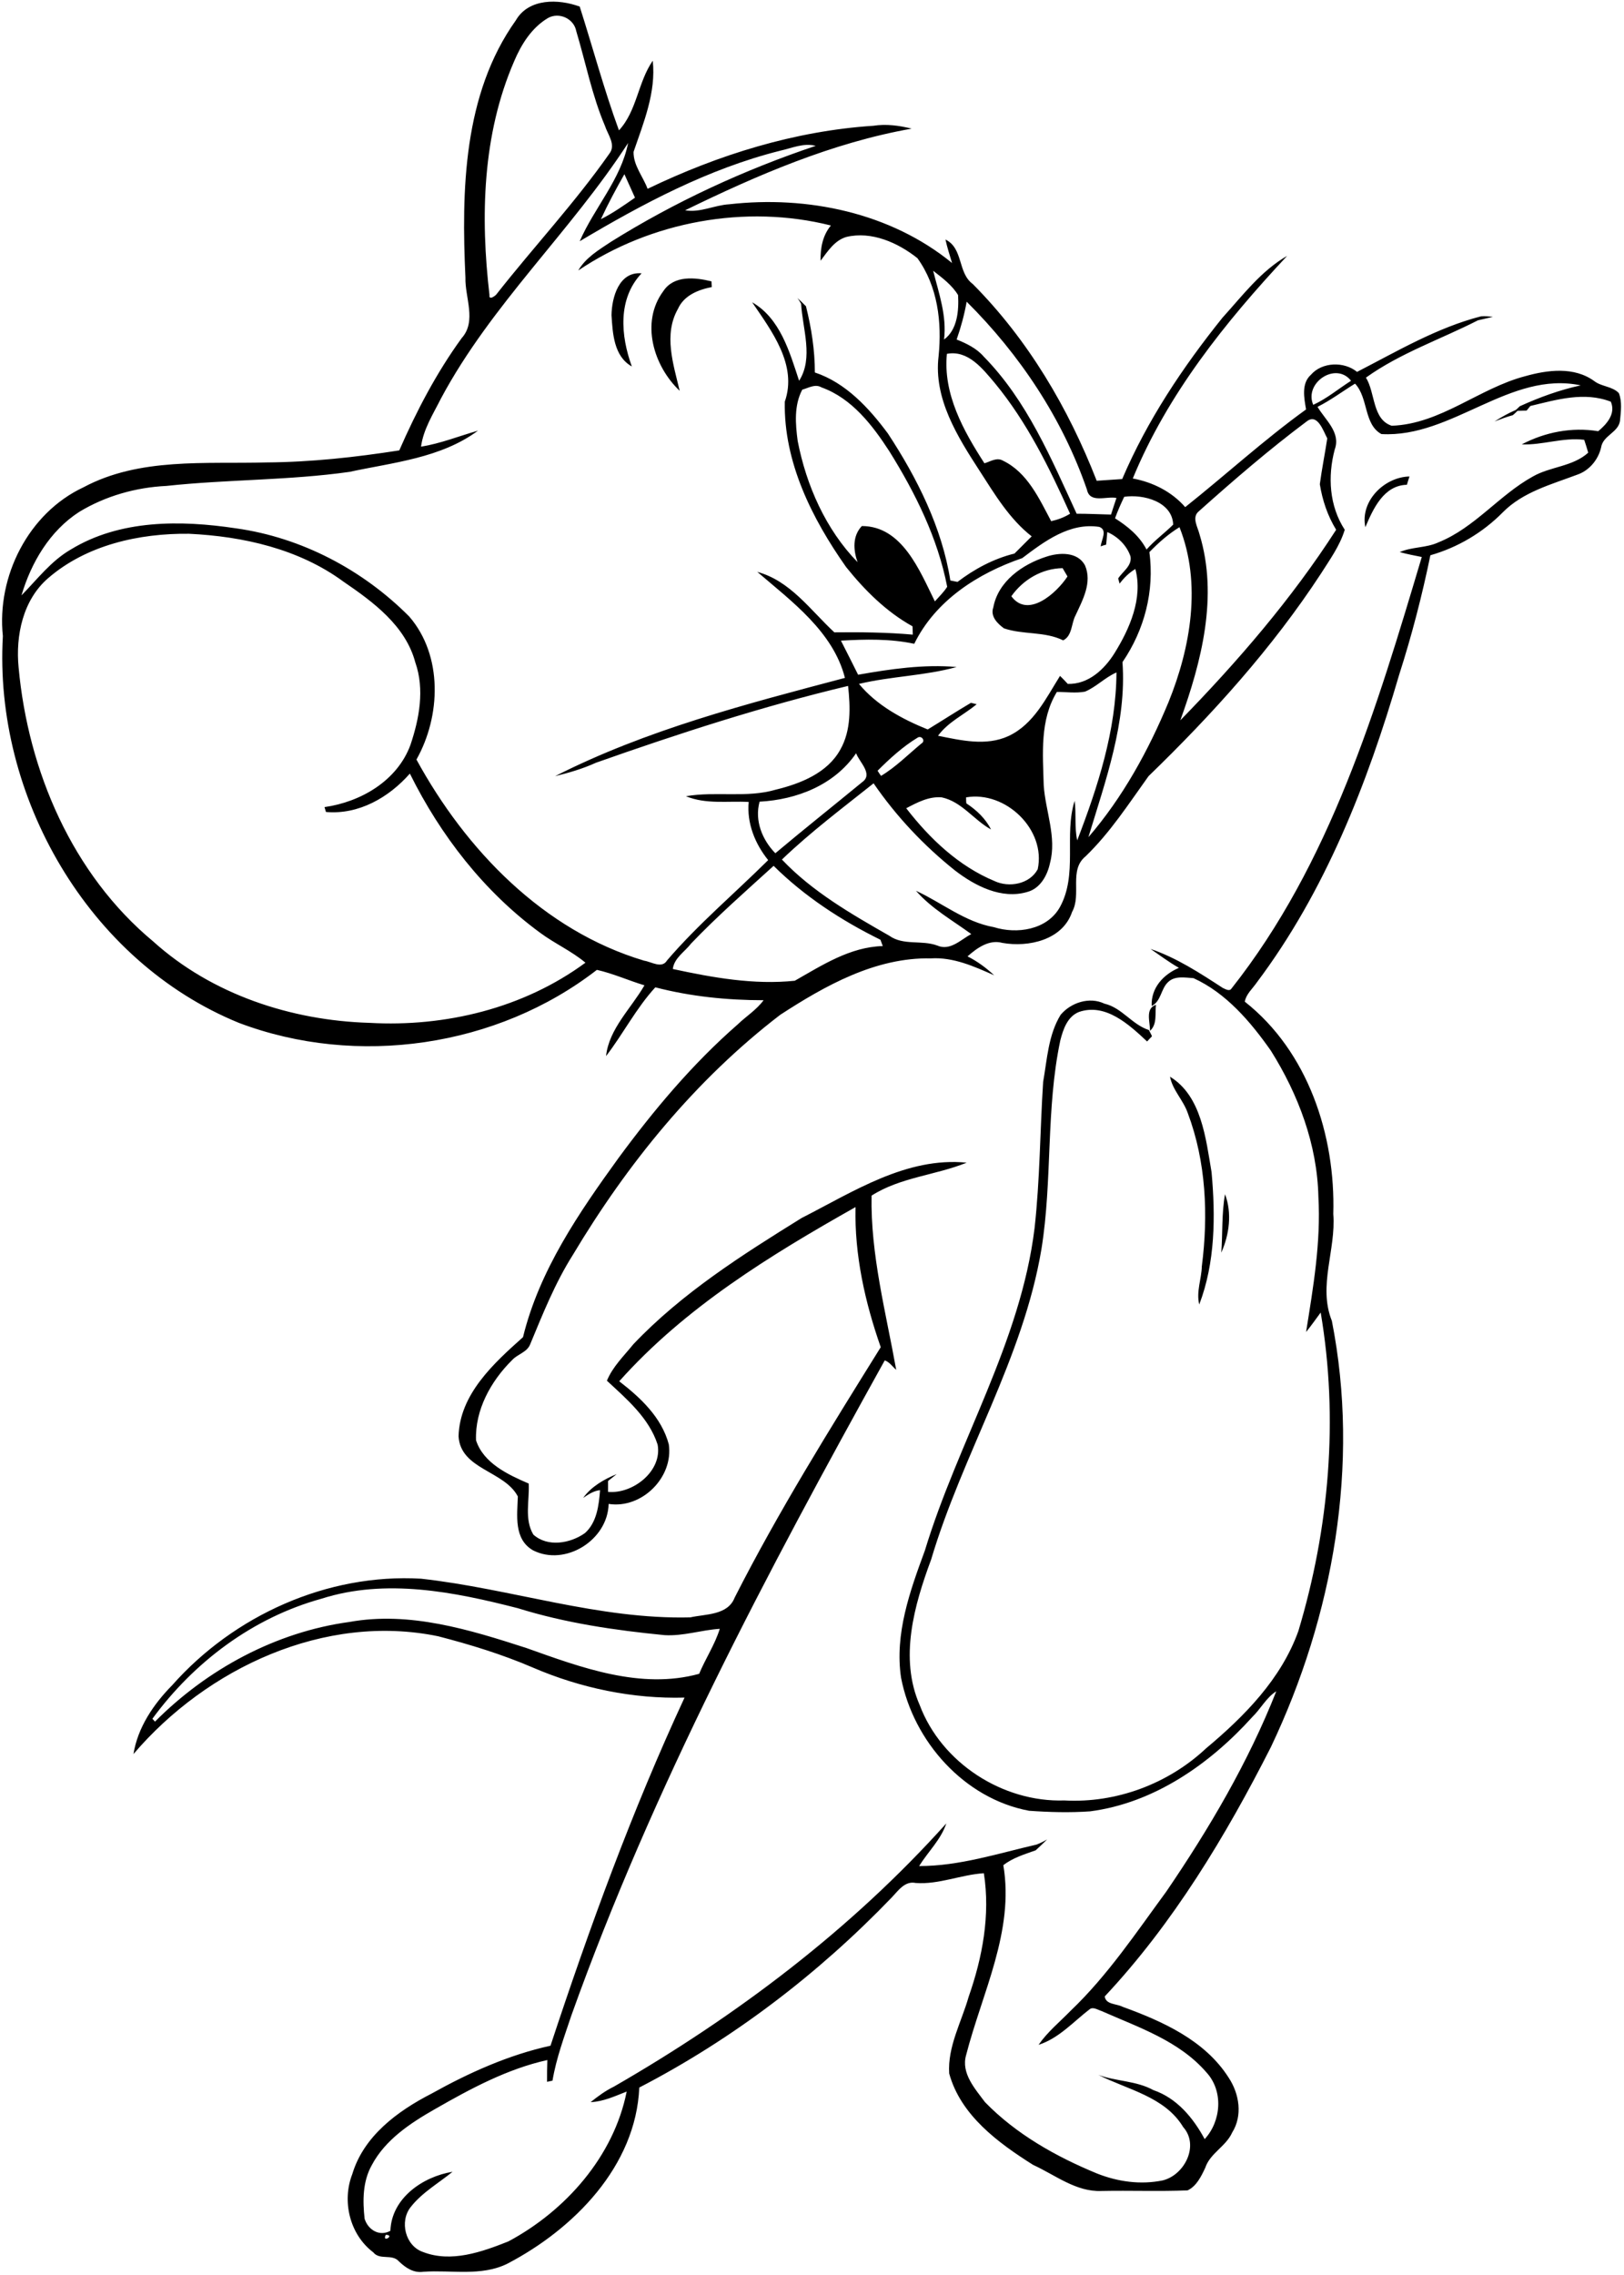 <?xml version="1.0" encoding="utf-8"?>
<!-- Generator: Adobe Illustrator 21.0.2, SVG Export Plug-In . SVG Version: 6.00 Build 0)  -->
<svg version="1.2" baseProfile="tiny" id="Layer_1" xmlns="http://www.w3.org/2000/svg" xmlns:xlink="http://www.w3.org/1999/xlink"
	 x="0px" y="0px" viewBox="0 0 567 794" overflow="scroll" xml:space="preserve">
<path d="M427.7,416.8c2.5,6.6,1.5,14.1-1.3,20.4C426.9,430.4,426.5,423.6,427.7,416.8 M408.5,375.8c11,6.7,12.5,21.6,14.5,33.3
	c1.4,15.4,1.3,31.6-4.3,46.2c-1.1-4.5,0.8-8.9,0.9-13.3c2.3-17.9,1.5-36.5-4.9-53.5C413.1,383.9,409.4,380.5,408.5,375.8
	 M401.5,359.8c0.1-3-1.8-7.8,2.1-9.1C403.2,353.7,404.1,357.5,401.5,359.8 M353.1,208.1c5.8,7.9,15.8-1.1,19.6-6.9
	c-0.4-0.7-1.3-2.2-1.7-2.9C363.8,198.4,357.2,202.3,353.1,208.1 M365.3,194.3c4.5-1.5,10.9-1.8,13.5,3c2.6,6-0.8,12.1-3.3,17.5
	c-1.5,2.8-1.1,7.1-4.3,8.7c-6.5-3.2-14-1.9-20.7-4.2c-2.3-1.7-4.8-4.2-3.7-7.3C348.5,202.9,356.9,197,365.3,194.3 M476.7,184
	c-1.9-9.1,6.6-17.5,15.4-17.7c-0.2,0.7-0.7,2.1-0.9,2.9C483.1,169.4,479.4,177.6,476.7,184 M231.6,101.6c3.7-5.6,11.1-4.8,16.8-3.4
	c0,0.5,0.1,1.5,0.1,2c-4.7,0.9-9.7,2.9-11.8,7.6c-5.1,9-1.6,19.3,0.6,28.6C228.2,127.8,223.5,112.5,231.6,101.6 M213.5,110
	c0.1-6.2,2.6-15.3,10.5-14.6c-8.4,8.9-7.3,21.8-3.4,32.5C214.3,124.4,213.9,116.3,213.5,110 M134.7,780
	C133.2,783,138.1,780.1,134.7,780 M112.2,558c-23.9,6.6-44.5,22.1-59,41.9c0.2,0.2,0.7,0.7,0.9,1c18.2-18.3,42.2-31.3,67.9-34.8
	c21-3.8,42,2.7,61.8,9.1c19.1,6.8,39.9,14.6,60.3,9c2.2-5.3,5.5-10.2,7.2-15.7c-6.5,0.4-12.7,2.6-19.3,2.2
	c-17.3-1.7-34.5-4.2-51.2-9.4C158.6,555.6,134.7,550.8,112.2,558 M241.3,329.3c-2.2,2.9-5.9,5-6.4,8.9c13.9,3,28.3,5.6,42.6,4.1
	c9.5-5.4,19.3-11.8,30.7-12.1c-0.2-0.6-0.6-1.7-0.8-2.2c-13.6-6.7-26.5-15.1-37.3-25.8C260.3,311.1,250.4,319.8,241.3,329.3
	 M316.4,282.1c8.2,10.6,18.3,20.2,30.8,25.4c5.1,2.4,12.3,1.1,15.1-4.1c3-13.8-11.2-27.5-25-25.1c0,0.5,0,1.6,0.1,2.1
	c3.5,2.3,6.7,5.3,8.6,9.1c-6-3.3-10.2-9.7-17.2-11.2C324.3,277.9,320.2,280.1,316.4,282.1 M265.2,279.8c-1.8,6.6,0.9,13.3,5.5,18
	c10-8.4,20.2-16.5,30.3-24.8c4-2.8-1-7-2.1-10.1C291.3,274,278.2,279.1,265.2,279.8 M320.3,257.5c-5.1,3.1-9.7,7.3-13.9,11.5
	c0.3,0.5,0.9,1.4,1.2,1.8c5.2-3.1,9.5-7.5,14.1-11.3C323.3,258.6,321.7,256.5,320.3,257.5 M378.8,241.4c-3.2,0.6-6.5,0.1-9.8,0.1
	c-6,9.8-4.9,21.6-4.6,32.6c0.6,9,4.6,18.1,2.2,27.1c-0.9,4.3-3.4,8.9-7.9,10.1c-9,2.7-18.3-2.1-25.3-7.5
	c-10.9-8.7-20.5-18.9-28.4-30.4c-10.8,8.6-22,17-32,26.6c10.6,11.2,24.2,19,37.5,26.6c4.9,3.5,11.2,1.4,16.7,3.4c4.5,2,8.2-2,11.9-4
	c-6.6-4.8-13.9-8.9-19.3-15.1c9.1,4.2,17.1,10.9,27.2,12.7c8,2.5,18.5,1,23-6.9c6.4-11.5,1.4-25.2,5.2-37.2
	c0.6,4.6-0.1,9.3,0.9,13.8c7.2-18.7,13.6-38.4,13.7-58.6C385.7,236.5,382.7,239.8,378.8,241.4 M16.8,201.8
	C8,209.4,5.4,221.8,6.5,233c3.3,36,18.7,72.1,47,95.6C74,347.1,101.7,356.2,129,357c26.5,1.5,53.8-5.1,75.4-21
	c-4.9-4.1-10.8-6.7-15.9-10.5c-19.5-14.3-34.7-33.9-45.4-55.5c-7.4,8.4-17.9,14.4-29.3,13.4c-0.1-0.4-0.4-1.3-0.5-1.7
	c12.7-1.8,25.4-9.2,30-21.7c3.1-9.2,5-19.4,1.7-28.8c-3.4-12.8-14.7-21.1-25.1-28.2c-15.5-11.4-35-15.8-53.9-16.7
	C48.6,186.1,30.2,190.2,16.8,201.8 M401.3,192.7c1.8,13.6-1.7,27.1-9.4,38.4c1.5,21-5.9,41.3-11.9,61.1c12-13.9,21-30.3,28-47.2
	c7.7-19,11.6-41.4,3.8-61C407.9,186.4,404.5,189.4,401.3,192.7 M356.9,194.8c-15.5,5.3-30.3,14.8-37.7,29.9
	c-8.4-1.8-17.1-1.6-25.6-1.1c2,3.9,4,7.9,6,11.9c11.3-2,22.9-3.7,34.4-2.7c-11.2,3.1-22.8,3.2-34.1,5.9c6.2,7.5,15.1,12.3,24,15.9
	c5.1-3.1,10-6.3,15.1-9.3c0.5,0.1,1.5,0.4,2,0.5c-4.5,3.7-10,6.2-13.5,11c8,1.6,16.8,3.7,24.6,0.1c8.8-4.1,13.1-13.2,18-21
	c0.9,0.9,1.8,1.8,2.7,2.8c7.2,0.2,12.8-5.1,16.3-10.7c5.3-8.5,10-19.2,7.3-29.4c-2.2,1.3-4,3.1-5.5,5.1c-0.2-0.6-0.3-1.2-0.5-1.8
	c1.5-2.4,4.9-4.4,4.3-7.7c-1.3-3.8-4.4-6.9-8.1-8.5c-0.1,1.5-0.3,2.9-0.4,4.4c-0.5,0.1-1.4,0.4-1.9,0.6c0.2-2.3,2.5-5.7-0.5-6.8
	C373.5,182.3,364.7,188.9,356.9,194.8 M392.5,173.4c-1.2,2.5-2.3,5-3.2,7.5c4.4,2.8,8.5,6.1,11,10.9c2.8-3.2,6.3-5.7,9.3-8.7
	C409.3,175.1,399.2,172.4,392.5,173.4 M456.2,147.1c-13.1,9.8-25.5,20.5-37.7,31.4c-2.5,2.1-0.3,5.5,0.3,8
	c6.6,21.6,0.7,44.4-6.7,64.9c20-20.5,38.9-42.4,54.4-66.5c-3-4.9-4.8-10.3-5.7-15.9c0.7-5.3,1.8-10.7,2.6-16
	C462,150.4,460,144.1,456.2,147.1 M280.1,136c-2.9,5.5-2.4,11.9-1.6,17.9c3,15.5,9.8,30.9,20.9,42.3c-1.5-4.3-1.8-9.1,1.5-12.6
	c14.1,0,20.2,15.6,25.5,26.3c1.5-1.7,3.1-3.2,4.3-5.1c-3.3-17-11.1-32.7-20.2-47.3c-5.9-9.1-13.1-18.5-23.7-22.3
	C284.6,133.9,282.3,135.4,280.1,136 M482.3,151.5c-6.2-3.4-4.5-12.6-9.2-17.6c-4.4,2.7-8.5,5.8-13.1,8.1c2.7,4.6,8.2,8.9,6,14.9
	c-2.5,9.4-1.9,19.7,3.5,28c-1.7,5.6-5.2,10.4-8.3,15.3c-17,26-38,49.2-60.2,70.7c-6.9,9.6-13.4,19.7-22,28
	c-5.9,4.8-1.3,13.3-4.7,19.4c-3.3,9.8-15.2,12.4-24.3,10.8c-4.7-1.3-8.9,1.8-12.2,4.7c3.4,1.7,6.5,4,9.3,6.6
	c-7-3.1-14.3-6.4-22.1-5.9c-19.3-0.4-36.9,9.5-52.6,19.7C242.8,376.9,219,406.2,200,438c-6.2,9.8-10.5,20.6-14.9,31.2
	c-1.1,2.8-4.4,3.4-6.3,5.5c-7.4,7.3-13,17.4-12.6,28c2.6,8,11.2,12,18.4,15.1c0.3,5.9-1.6,12.4,1.6,17.8c5,4.5,12.9,3.1,18-0.5
	c4.2-3.7,4.9-9.8,5.3-15c-2.2,0.2-4.1,1.5-5.9,2.7c2.9-4,7.3-6.5,11.7-8.3c-1,0.8-2,1.6-3,2.4c0,0.9,0,2.8,0,3.8
	c8.7,0.8,19-7.3,17.3-16.5c-3-9.3-10.8-15.9-17.7-22.3c2-4.9,5.9-8.6,9.2-12.7c17-17.9,38-31.2,58.8-44.1
	c17.9-9.1,36.6-21.4,57.6-19.3c-10.9,4.4-23.2,5.1-33.2,11.5c-0.4,20.5,5,40.7,8.6,60.8c-1.3-1.1-2.3-2.7-4-3.3
	c-41,73.9-80.9,148.9-109.4,228.6c-2.5,7.5-5.3,15-6.6,22.8c-0.5,0.1-1.4,0.3-1.9,0.4c0-2.5,0-5.1,0.1-7.6
	c-14,3.1-26.8,10-39.2,17.1c-8.6,4.9-17.4,10.7-22.1,19.6c-3.2,5.7-3.2,12.4-2.5,18.7c1.2,3.9,5.2,6.3,9,4.2
	c0.4-11.4,11.3-18.9,21.7-20.6c-4.9,4-10.6,7.2-14.6,12.3c-4,5-1.9,13.6,4.3,15.7c9.8,3.8,20.5,0,29.8-3.7
	c20-10.7,36.8-29.7,41.3-52.3c-4.1,1.6-8.1,3.5-12.6,3.7c2.5-2,5.2-4,8.1-5.4c42.9-24.7,83-55,116.1-91.9c-1.9,5.7-6.4,9.9-9.5,14.9
	c14.1,0,27.5-4.4,41-7.5c1.3-0.5,2.5-1.1,3.7-1.8c-1.3,1.3-2.6,2.5-4,3.8c-3.9,1.4-8,2.6-11.3,5.2c3.9,23-7.4,44.5-13,66.3
	c-1.8,6.3,3.1,11.7,6.6,16.4c10.9,11.2,24.8,19,39.1,24.9c7.3,2.9,15.3,4,23,2.4c7.6-1.9,12.8-12.2,7.1-18.6
	c-6.4-10.6-19.3-13-29.6-18.2c6.3,2.3,13.2,2,19.2,5.3c8.2,2.8,13.9,9.7,17.9,17.1c5.8-6.3,6.6-16.8,0.6-23.3
	c-9.5-11-23.7-15.7-36.6-21.4c-1.3-0.4-3-1.6-4.2-0.6c-5.7,4.4-10.7,10.1-17.8,12.4c3.1-4.5,7.4-8,11.2-11.9
	c12.9-12.3,22.9-27.3,33.4-41.6c15-22,28.6-45.1,38.4-69.9c-3.5,2.2-5.4,6.1-8.4,9c-14.8,16.4-34.3,30-56.6,32.9
	c-7.1,0.5-14.2,0.3-21.3-0.2c-22.6-4.2-40.4-24.2-44.7-46.4c-2.3-15.3,3.1-30.3,8.3-44.4c11.5-37.9,33.4-72.6,38.3-112.5
	c1.9-17,1.9-34.1,3-51.1c1.4-7.9,1.8-16.4,6.1-23.4c3.6-4.3,10.1-6.4,15.3-3.9c6.1,1.4,9.6,7.3,15.5,9.2c0.3,0.6,0.9,1.6,1.1,2.2
	c-0.4,0.4-1.3,1.3-1.7,1.8c-6.3-5.9-14.5-13.5-23.8-10.3c-4,1.6-5.5,6-6.5,9.9c-5.1,24-2.7,48.8-6.6,72.9
	c-6.4,38.2-27.6,71.6-38.5,108.3c-5.9,15.9-11.2,34.4-4,50.8c7.6,20.2,29,34,50.5,33.3c18.1,1,36.3-5.8,49.5-18.2
	c13.4-11.2,26.2-24.2,32.2-40.9c10.8-35.9,14.1-74.2,7.8-111.2c-1.7,2.3-3.3,4.6-5.1,6.8c2.5-15.6,5.2-31.3,4.3-47.2
	c-0.4-18.2-7-35.7-16.6-51c-7.1-10.1-15.6-20.1-27-25.3c-3-0.2-6.6-0.9-8.9,1.4c-2.5,2.3-2.4,6.7-5.7,8.3c-0.3-6.3,4.1-11,9.5-13.3
	c-3.5-2-6.7-4.4-9.9-6.6c9.1,3.1,17.2,8.4,25.2,13.6c0.9,0.4,2.3,1.3,3,0.3c34.6-43.7,50.8-98.1,66.5-150.7c-2.6-0.5-5.1-1-7.7-1.7
	c4.3-1.9,9.2-1.4,13.5-3.4c12.7-5.1,21.2-16.5,33-23c6.1-3.5,13.9-3.4,19.3-8.3c-0.4-1.5-0.9-3-1.4-4.5c-7.4-0.9-14.5,1.9-21.8,1.6
	c8.2-4.3,17.5-6.1,26.7-4.6c3-2.5,6.2-6.1,4.4-10.3c-9.3-3.6-18.9-0.7-28.1,1.5c-0.3,0.4-1,1.2-1.3,1.6c-1.1,0-2.2,0.1-3.2,0.1
	c-0.4,0.4-1.2,1.2-1.6,1.5c-2.2,0.6-4.3,1.4-6.4,2.2c2.4-1.5,4.8-2.9,7.4-4c0.4-0.3,1.1-1,1.4-1.3c6.8-3.1,13.9-5.7,21.3-7.3
	C527.1,129.3,507,152.9,482.3,151.5 M458.5,141.3c4.8-2.2,8.8-5.6,13.2-8.4C466.4,126.1,455.2,133.6,458.5,141.3 M330.6,123.5
	c-1.4,14,5.8,26.9,13.1,38.2c2.1-0.6,4.3-2.2,6.5-0.9c8.5,4.1,12.6,13.2,16.8,21.1c2.3-0.5,4.5-1.3,6.6-2.6
	c-7.2-16-15-31.9-26.2-45.5C343.1,128.7,338,122.1,330.6,123.5 M337.5,105.3c-0.8,4.5-2,8.9-3.5,13.2c3.5,1.4,7,3.1,9.5,6
	c15.1,15.4,23.5,35.5,32.4,54.8c4,0,8,0.2,12,0.3c0.6-2,1.3-3.9,1.9-5.8c-3.5-0.7-9.3,2-10.3-2.9C370.9,146,356,123.7,337.5,105.3
	 M325.8,94.5c2,7.9,4.8,15.7,3.8,24c4.7-3.4,5.2-10.2,4.9-15.5C332.4,99.5,329,97,325.8,94.5 M209.8,76.5c4.2-2.1,8-4.8,11.9-7.5
	c-1.2-2.7-2.5-5.5-3.7-8.2C215.1,65.9,212.3,71.1,209.8,76.5 M154,139c-2.7,5.4-6.2,10.8-7,16.9c6.8-1.1,13.3-3.7,19.9-5.6
	c-13,9.6-29.6,11.1-44.9,14.4c-21.2,3-42.6,2.6-63.9,4.9c-10.6,0.5-21.3,3.5-30.5,9.1c-10.2,6.6-16.7,17.6-20.1,29.1
	c5.5-5.6,10.3-12,17.2-16c17.2-10.5,38.4-10.3,57.7-7.4c22.9,3.2,44.3,14.5,60.5,30.8c11.8,13.7,11,34.8,2.5,49.9
	c17.2,31.5,44.3,59.7,79.5,70.2c2.6,0.4,6.2,2.9,8-0.1c10.8-12.6,23.5-23.3,35.3-35c-4.6-5.7-7.5-12.9-6.8-20.3
	c-7.3-0.4-14.9,0.9-21.9-2c10.4-1.8,21.2,0.7,31.4-2.3c8.6-2.1,18-5.8,22.5-14c3.8-6.7,3.5-14.8,2.7-22.2
	c-29.8,7.1-59.1,16.6-88,26.8c-4.6,2.1-9.4,3.5-14.3,4.7c31.9-16.2,66.8-25.2,101.2-34.3c-4.1-16.1-18.6-26.7-30.6-37
	c11.5,3.1,18.6,13.4,26.9,21.1c9.1-0.1,18.3,0,27.4,0.8c0-0.7-0.1-2.2-0.1-2.9c-9.2-5.1-16.7-12.6-23.2-20.7
	c-11.9-16.9-21.8-36.6-21.4-57.7c4.5-12.8-4.6-24.7-11.4-34.7c9.8,5.6,13.1,17.4,16.4,27.4c5.1-8,1.2-18.1,0.7-26.9
	c-0.3-0.5-0.9-1.5-1.3-2c1,0.9,2,1.9,3,2.9c1.9,7.6,3.1,15.3,3.1,23.1c10.8,3.6,18.9,12.4,25.5,21.3c10.2,15.5,18.9,32.9,21.8,51.3
	c0.6,0.1,1.9,0.4,2.5,0.5c5.9-4.5,12.6-8.1,19.9-9.9c2-2,4-4,6-6c-7.8-6.1-12.9-14.7-18.2-22.9c-7.7-11.9-16.1-25.2-14.3-40
	c1.2-11.8-0.3-24.4-7.4-34.2c-6.8-5.4-16-9.5-24.8-7.4c-4.1,1.2-6.5,5-9,8.3c-0.1-4.4,0.7-8.8,3.6-12.3
	c-29.8-7.5-62.8-1.4-88.2,15.7c2.6-4.5,7.2-7.2,11.4-10c22.4-14,46.5-25.1,71.5-33.5c-4.3-1.1-8.3,0.8-12.4,1.7
	c-25.1,6.3-48,18.5-70,31.6c5.1-11.7,14.4-21.6,16.9-34.3C199.3,80.8,171.5,106.3,154,139 M191.3,6.3c-5.7,3.4-9.3,9.2-11.8,15.1
	c-11.1,25.6-11.8,54.3-8.6,81.6c-0.3,2,2.2,0.2,2.6-0.5c12.9-16.4,27.2-31.7,39.2-48.8c2.5-3.1-0.5-6.7-1.5-9.8
	c-4.5-10.6-6.7-22-10-33C200.4,6.5,195.2,4.1,191.3,6.3 M180.1,7.1c4.5-7.8,15-7.5,22.3-4.8c4.6,14.4,8.5,29,13.7,43.2
	c6.3-6.8,6.6-16.8,11.8-24.3c1.2,11-3.2,21.6-6.7,31.8c-0.1,4.7,3.3,8.6,4.9,12.9c24.7-11.9,51.4-20.2,78.8-22c4.5-0.7,9-0.1,13.4,1
	c-27.7,4.9-53.9,16.2-79.1,28.5c5.3,0.9,10.2-1.8,15.4-2.1c27.2-3.1,56.3,2.9,77.8,20.5c-0.8-2.7-1.7-5.4-2.3-8.2
	c6.3,3.1,4.2,11.6,9.5,15.5c19.3,19.4,33.4,43.3,43.3,68.7c3-0.2,6-0.4,8.9-0.6c8.7-20.4,21.1-39,35-56.3c7-7.7,13.4-16.3,22.6-21.6
	c-21.6,23.1-41.8,48.3-53.9,77.7c7,1.3,13.6,4.6,18.3,10c14.1-11.2,27.5-23.5,42.2-34.1c-0.7-4-1.7-9.1,1.7-12.1
	c3.9-4.5,11.6-4.7,16.1-1c14-7.2,27.8-15.4,43.3-19.4c1.4-0.1,2.7,0,4.1,0.2c-1.7,0.4-3.4,0.8-5.2,1.2c-12.9,6.6-27.1,11.4-39.1,20
	c3.3,5.3,2.2,14.6,9,16.8c17.1-0.6,30.5-13.1,46.6-17.3c7.8-2.2,17.1-3.4,24.1,1.7c2.6,2,6.3,1.8,8.6,4.2c1.2,3,0.7,6.5,0.4,9.7
	c-0.6,4.1-6,5.1-6.6,9.3c-1,4.3-4.2,8.1-8.4,9.5c-9,3.4-18.9,6-25.9,13.1c-7,7.1-15.8,12.3-25.3,15c-2.9,14.1-6.5,28-10.9,41.7
	c-11.1,38-25.8,75.6-49.7,107.4c-1.5,2.2-3.7,4-4.2,6.7c22.1,17.4,31.7,46.7,30.9,74.1c1,12.5-5.4,25.1-0.5,37.3
	c9.9,50.1,0.5,103-21.3,148.8c-15.8,31.1-34.1,61.5-58,87c0.4,2.9,4.1,2.5,6.2,3.6c14,5.1,28.8,11.7,37.1,24.8
	c3.7,5.6,4.9,13.2,1.2,19.1c-2.2,4.9-7.7,7.2-9.4,12.3c-1.4,3-3.1,6.5-6.2,7.9c-10,0.4-20,0-30,0.2c-8.9,0.4-16.2-5.6-23.9-9.1
	c-12.2-7.7-25.3-17.3-29.3-31.9c-0.6-9.4,4.3-18,6.8-26.8c4.8-13.7,7.6-28.5,5.3-43.1c-8,0.5-15.7,4-23.8,3.4
	c-3.8-0.8-6.1,2.7-8.4,5.1c-25.6,26.6-55.3,49.3-88.1,66.3c-1.2,27.5-22.9,49.4-46.1,61.5c-9.1,4.5-19.6,2.1-29.3,2.8
	c-3.4,0.5-6.2-1.4-8.5-3.6c-2.4-2.8-6.7-0.3-9-3.2c-8.2-6.2-11-17.8-7.3-27.3c4-13.3,15.8-22,27.7-28.1
	c13.1-7.3,26.9-13.5,41.5-16.7c13.6-41.2,28.5-82.1,46.8-121.5C221,593,202.7,589.2,186,582c-10.7-4.6-21.8-8-33-10.9
	c-39.6-8.2-80.8,11.1-106.4,41.1c1.5-9.3,7-17.4,13.5-24c21.6-24.4,54.2-39.1,86.9-37.2c31.5,3.5,62.1,14.3,94,13.5
	c5.4-1.2,13.1-0.7,15.5-6.9c15.3-30.1,33.2-58.8,51-87.4c-5.5-15.7-9.2-32.2-8.8-48.9c-29.8,16.8-59.6,35.1-82.5,60.8
	c7.4,5.7,14.8,12.6,17.3,22c1.7,11.5-9.4,22.6-21,20.8c-0.3,12.7-15.2,21.9-26.4,16.2c-6.8-3.9-5.5-12.3-5.3-18.8
	c-4.7-9-20-9.4-20.7-21c0.4-14.7,12.3-25.5,22.5-34.6c5.7-23.3,19.5-43.4,33.4-62.6c12.3-16.7,25.8-32.8,41.5-46.5
	c3-2.9,6.6-5.1,9.1-8.5c-12.7,0-25.5-1.3-37.8-4.5c-6.7,7.3-11.2,16.2-17.2,24c1-9.5,8.8-16.7,13.4-24.7c-5.6-1.7-10.9-4.1-16.6-5.4
	c-34.8,27-83.8,34.1-125,18.5C30.7,335.5-2.2,277.8,1,222c-2.2-20.8,8.9-42.9,28.1-51.9c19.6-10.5,42.5-8.1,63.9-8.7
	c15.5-0.1,31-1.8,46.4-4.2c6-13.7,13-27.1,21.8-39.2c5.3-5.9,1.1-14.2,1.3-21.1C161.1,66.5,161.7,32.9,180.1,7.1"/>
</svg>
